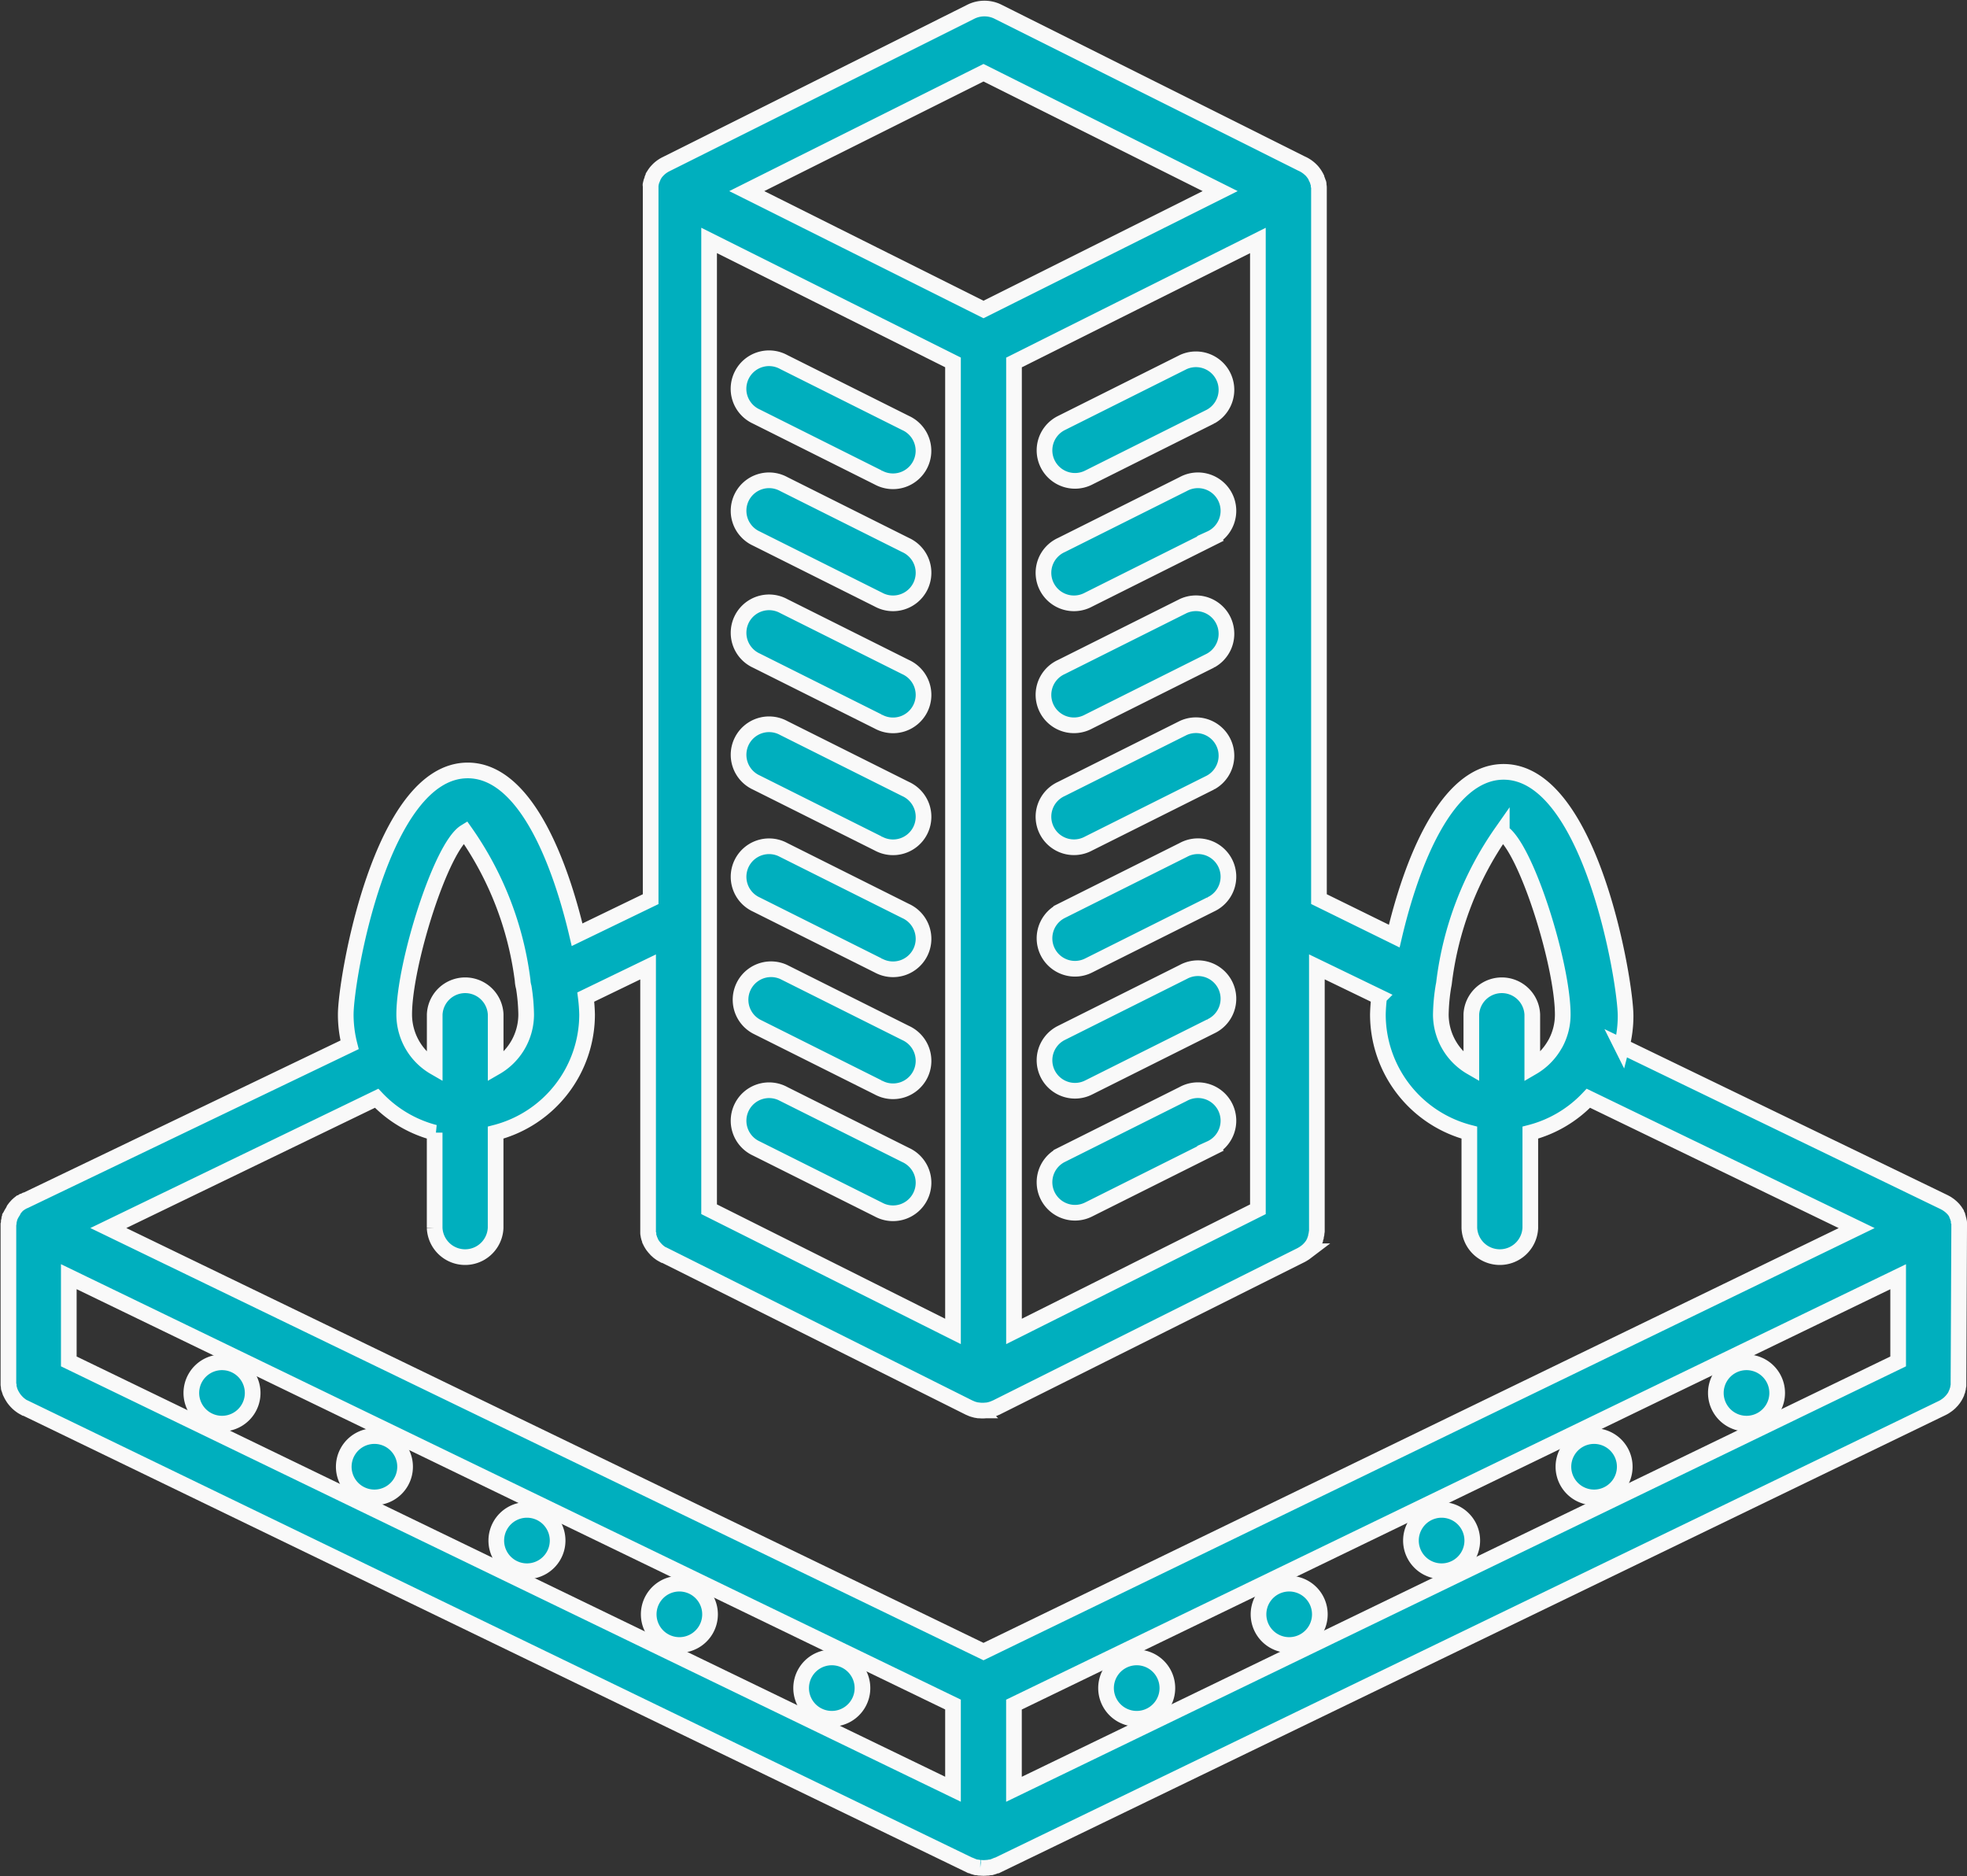 <svg xmlns="http://www.w3.org/2000/svg" width="37.656" height="35.913" viewBox="0 0 37.656 35.913"><rect x="0" y="0" width="37.656" height="35.913" fill="#333333" stroke="none"/><defs><style>.a{fill:#00afbe;stroke:#f9f9f9;stroke-width:0.3px;}</style></defs><g transform="translate(0.15 -11.815)"><path class="a" d="M37.356,35.321c0-.006,0-.011,0-.016s0-.008,0-.011,0-.009,0-.014,0-.023,0-.035,0,0,0-.007l0-.013c0-.013,0-.025-.008-.038v0l0-.011c0-.013-.008-.027-.012-.04l0,0,0-.008c0-.013-.01-.026-.016-.039l0-.006v-.006l0,0-.018-.034-.005-.009,0,0,0-.005-.019-.029-.01-.013h0l0,0-.019-.024-.015-.016h0l0,0-.021-.021-.019-.017-.024-.02-.021-.015-.026-.018-.022-.013-.028-.015-.012-.006-6.164-2.982a2.331,2.331,0,0,0,.073-.579c0-.666-.672-4.672-2.335-4.672-1.1,0-1.77,1.763-2.094,3.144L25.1,29.025V15.494s0-.008,0-.013v-.009s0,0,0,0c0-.017,0-.034,0-.051s0-.008,0-.013,0-.028-.006-.042l0-.022c0-.01,0-.021-.008-.031s-.006-.021-.01-.031l-.008-.021c-.005-.013-.011-.026-.017-.038l0-.009,0,0c-.007-.014-.015-.028-.023-.041l-.006-.01c-.009-.014-.018-.027-.028-.04l-.005-.007c-.011-.014-.022-.027-.035-.04l0,0a.584.584,0,0,0-.187-.13l-5.81-2.906a.584.584,0,0,0-.522,0l-5.825,2.913a.583.583,0,0,0-.154.106l0,0c-.012.012-.024.025-.036.038l0,0c-.011.013-.021.026-.031.04l0,0c-.01.014-.018.028-.027.042l0,.005c-.008.014-.015.028-.021.042l0,.009c-.005.012-.01.025-.015.038l-.006.016c0,.009-.005.018-.008.028l0,.006c0,.008,0,.016-.006.024s0,.013,0,.02v.012c0,.009,0,.019,0,.028v.028c0,.011,0,.022,0,.034V29.026l-1.408.681c-.324-1.381-.991-3.145-2.094-3.145-1.662,0-2.335,4.006-2.335,4.672a2.332,2.332,0,0,0,.073.58L.339,34.792h0l-.008,0,0,0-.033.017-.014.008-.006,0-.025.016-.018.013-.006,0-.019.015-.02.018,0,0,0,0-.014.014-.026.029-.011.013-.023.031L.1,35l-.02.032-.01.017-.009.016-.008.018L.042,35.1c0,.012-.009.024-.013.037l0,.016q-.006.021-.011.042l0,.012q0,.023-.007.047v.01c0,.016,0,.033,0,.049s0,0,0,.005V38.24s0,0,0,.005,0,.031,0,.046l0,.016c0,.012,0,.025.006.037l0,.023c0,.009,0,.018.007.028s.006.02.009.03l.008.021c0,.011.008.022.013.033l.009.018c.005.011.011.022.017.032l.01.017.019.03.013.018.021.026.016.018.023.024.017.016.026.022.017.013.031.022.015.009.036.02.007,0L18.423,47.52l.008,0,.045.019.016.006.045.013.016,0,.048.008.015,0a.568.568,0,0,0,.126,0l.016,0,.046-.008.019,0,.04-.012.022-.008.036-.015.012,0,18.094-8.755.012-.006.028-.015.022-.014.026-.018.021-.015.024-.02.019-.017.023-.024.015-.016.024-.03.01-.013c.008-.012.016-.024.024-.037l.005-.009c.008-.014.015-.028.022-.043l0-.006c.007-.015.013-.031.019-.046l0-.006c.005-.015.01-.03.014-.046l0-.009c0-.014.006-.028.008-.042l0-.016c0-.012,0-.025,0-.037s0-.015,0-.023,0-.011,0-.016Zm-36.189.931,16.927,8.19v1.621L1.167,37.874Zm18.094,8.191,16.927-8.19v1.621l-16.927,8.19Zm9.339-16.7c.461.283,1.167,2.529,1.167,3.492a1.16,1.16,0,0,1-.139.552l-.018.03a1.174,1.174,0,0,1-.426.427V31.234a.584.584,0,0,0-1.167,0v1.009a1.167,1.167,0,0,1-.584-1.009,3.68,3.68,0,0,1,.051-.548.571.571,0,0,0,.012-.073A6.354,6.354,0,0,1,28.6,27.742ZM13.425,34.961V16.417l4.669,2.335V37.3Zm5.837-16.208,4.669-2.335V34.962L19.262,37.3Zm-.584-5.546,4.531,2.266-4.531,2.266-4.532-2.266ZM8.755,27.742a6.3,6.3,0,0,1,1.1,2.838.582.582,0,0,0,.022.133,3.591,3.591,0,0,1,.046.521,1.167,1.167,0,0,1-.584,1.009V31.234a.584.584,0,0,0-1.167,0v1.009a1.167,1.167,0,0,1-.584-1.009C7.588,30.271,8.294,28.025,8.755,27.742Zm-.584,5.753v1.823a.584.584,0,0,0,1.167,0V33.495a2.339,2.339,0,0,0,1.751-2.261,3.17,3.17,0,0,0-.025-.334l1.193-.577v5s0,.007,0,.011,0,.017,0,.026,0,.022,0,.033,0,.013,0,.019,0,.026.007.038l0,.012c0,.015.007.029.012.043l0,.007c.005.015.011.03.018.045l0,.007c.007.014.013.028.021.042l.008.013c.007.012.014.023.021.034l.014.018.02.025.019.021.018.02.022.02.02.018.023.017.024.017.022.013.029.016.008,0,5.837,2.919.012.005.039.017.021.008.042.012.019.005.047.008.016,0a.564.564,0,0,0,.128,0l.016,0,.047-.008.021-.005.04-.012.024-.009.033-.014.017-.007,5.837-2.919.011-.006.017-.01.034-.021.01-.007.037-.028,0,0a.578.578,0,0,0,.11-.122v0c.01-.015.019-.03.028-.045l0-.007c.007-.014.014-.028.021-.043l0-.012c.005-.014.011-.027.015-.041l0-.012c0-.014.008-.029.011-.044l0-.01c0-.016.006-.032.007-.049v-.006c0-.018,0-.036,0-.053v-5l1.193.577a3.185,3.185,0,0,0-.025.335,2.339,2.339,0,0,0,1.751,2.261v1.823a.584.584,0,0,0,1.167,0V33.495a2.336,2.336,0,0,0,1.112-.658l5.136,2.485L18.678,43.428,1.924,35.321,7.06,32.837A2.336,2.336,0,0,0,8.172,33.495Z" transform="translate(0 0)"/><path class="a" d="M328.787,425.312h-.006a.587.587,0,1,0,.006,0Z" transform="translate(-304.254 -383.184)"/><path class="a" d="M448.787,367.248h-.006a.587.587,0,1,0,.006,0Z" transform="translate(-415.499 -329.357)"/><path class="a" d="M408.787,386.6h-.006a.587.587,0,1,0,.006,0Z" transform="translate(-378.417 -347.297)"/><path class="a" d="M368.787,405.96h-.006a.587.587,0,1,0,.006,0Z" transform="translate(-341.336 -365.244)"/><path class="a" d="M288.787,444.672h-.006a.587.587,0,1,0,.006,0Z" transform="translate(-267.173 -401.132)"/><path class="a" d="M168.787,425.312h-.006a.587.587,0,1,0,.006,0Z" transform="translate(-155.928 -383.184)"/><path class="a" d="M48.787,367.248H48.78a.587.587,0,1,0,.006,0Z" transform="translate(-44.683 -329.357)"/><path class="a" d="M88.787,386.6H88.78a.587.587,0,1,0,.006,0Z" transform="translate(-81.765 -347.297)"/><path class="a" d="M128.787,405.96h-.006a.587.587,0,1,0,.006,0Z" transform="translate(-118.846 -365.244)"/><path class="a" d="M208.787,444.672h-.006a.587.587,0,1,0,.006,0Z" transform="translate(-193.01 -401.132)"/><path class="a" d="M195.166,297.23l-2.335-1.168a.584.584,0,1,0-.522,1.044l2.335,1.168a.584.584,0,1,0,.522-1.044Z" transform="translate(-177.978 -263.307)"/><path class="a" d="M195.166,265.23l-2.335-1.168a.584.584,0,0,0-.522,1.044l2.335,1.168a.584.584,0,1,0,.522-1.044Z" transform="translate(-177.978 -233.642)"/><path class="a" d="M195.166,233.226l-2.335-1.168a.584.584,0,1,0-.522,1.044l2.335,1.168a.584.584,0,1,0,.522-1.044Z" transform="translate(-177.978 -203.973)"/><path class="a" d="M195.166,201.228l-2.335-1.168a.584.584,0,1,0-.522,1.044l2.335,1.168a.584.584,0,1,0,.522-1.044Z" transform="translate(-177.978 -174.31)"/><path class="a" d="M195.166,169.23l-2.335-1.168a.584.584,0,1,0-.522,1.044l2.335,1.168a.584.584,0,1,0,.522-1.044Z" transform="translate(-177.978 -144.646)"/><path class="a" d="M195.166,137.226l-2.335-1.168a.584.584,0,1,0-.522,1.044l2.335,1.168a.584.584,0,1,0,.522-1.044Z" transform="translate(-177.978 -114.978)"/><path class="a" d="M192.308,105.1l2.335,1.168a.584.584,0,1,0,.522-1.044l-2.335-1.168a.584.584,0,1,0-.522,1.044Z" transform="translate(-177.978 -85.312)"/><path class="a" d="M274.659,296.054l-2.335,1.168a.584.584,0,0,0,.262,1.106h0a.579.579,0,0,0,.26-.062l2.335-1.168a.584.584,0,1,0-.522-1.044Z" transform="translate(-252.156 -263.3)"/><path class="a" d="M274.659,264.054l-2.335,1.168a.584.584,0,0,0,.262,1.106h0a.578.578,0,0,0,.26-.062l2.335-1.168a.584.584,0,1,0-.522-1.044Z" transform="translate(-252.156 -233.635)"/><path class="a" d="M274.659,232.05l-2.335,1.168a.584.584,0,0,0,.262,1.106.578.578,0,0,0,.26-.062l2.335-1.168a.584.584,0,1,0-.522-1.044Z" transform="translate(-252.156 -203.966)"/><path class="a" d="M274.659,200.052l-2.335,1.168a.584.584,0,1,0,.522,1.044l2.335-1.168a.584.584,0,0,0-.522-1.044Z" transform="translate(-252.156 -174.303)"/><path class="a" d="M274.659,168.054l-2.335,1.168a.584.584,0,1,0,.522,1.044l2.335-1.168a.584.584,0,0,0-.522-1.044Z" transform="translate(-252.156 -144.639)"/><path class="a" d="M274.659,136.05l-2.335,1.168a.584.584,0,1,0,.522,1.044l2.335-1.168a.584.584,0,1,0-.522-1.044Z" transform="translate(-252.156 -114.97)"/><path class="a" d="M272.586,106.324a.578.578,0,0,0,.26-.062l2.335-1.168a.584.584,0,0,0-.522-1.044l-2.335,1.168a.584.584,0,0,0,.262,1.106Z" transform="translate(-252.156 -85.305)"/></g></svg>